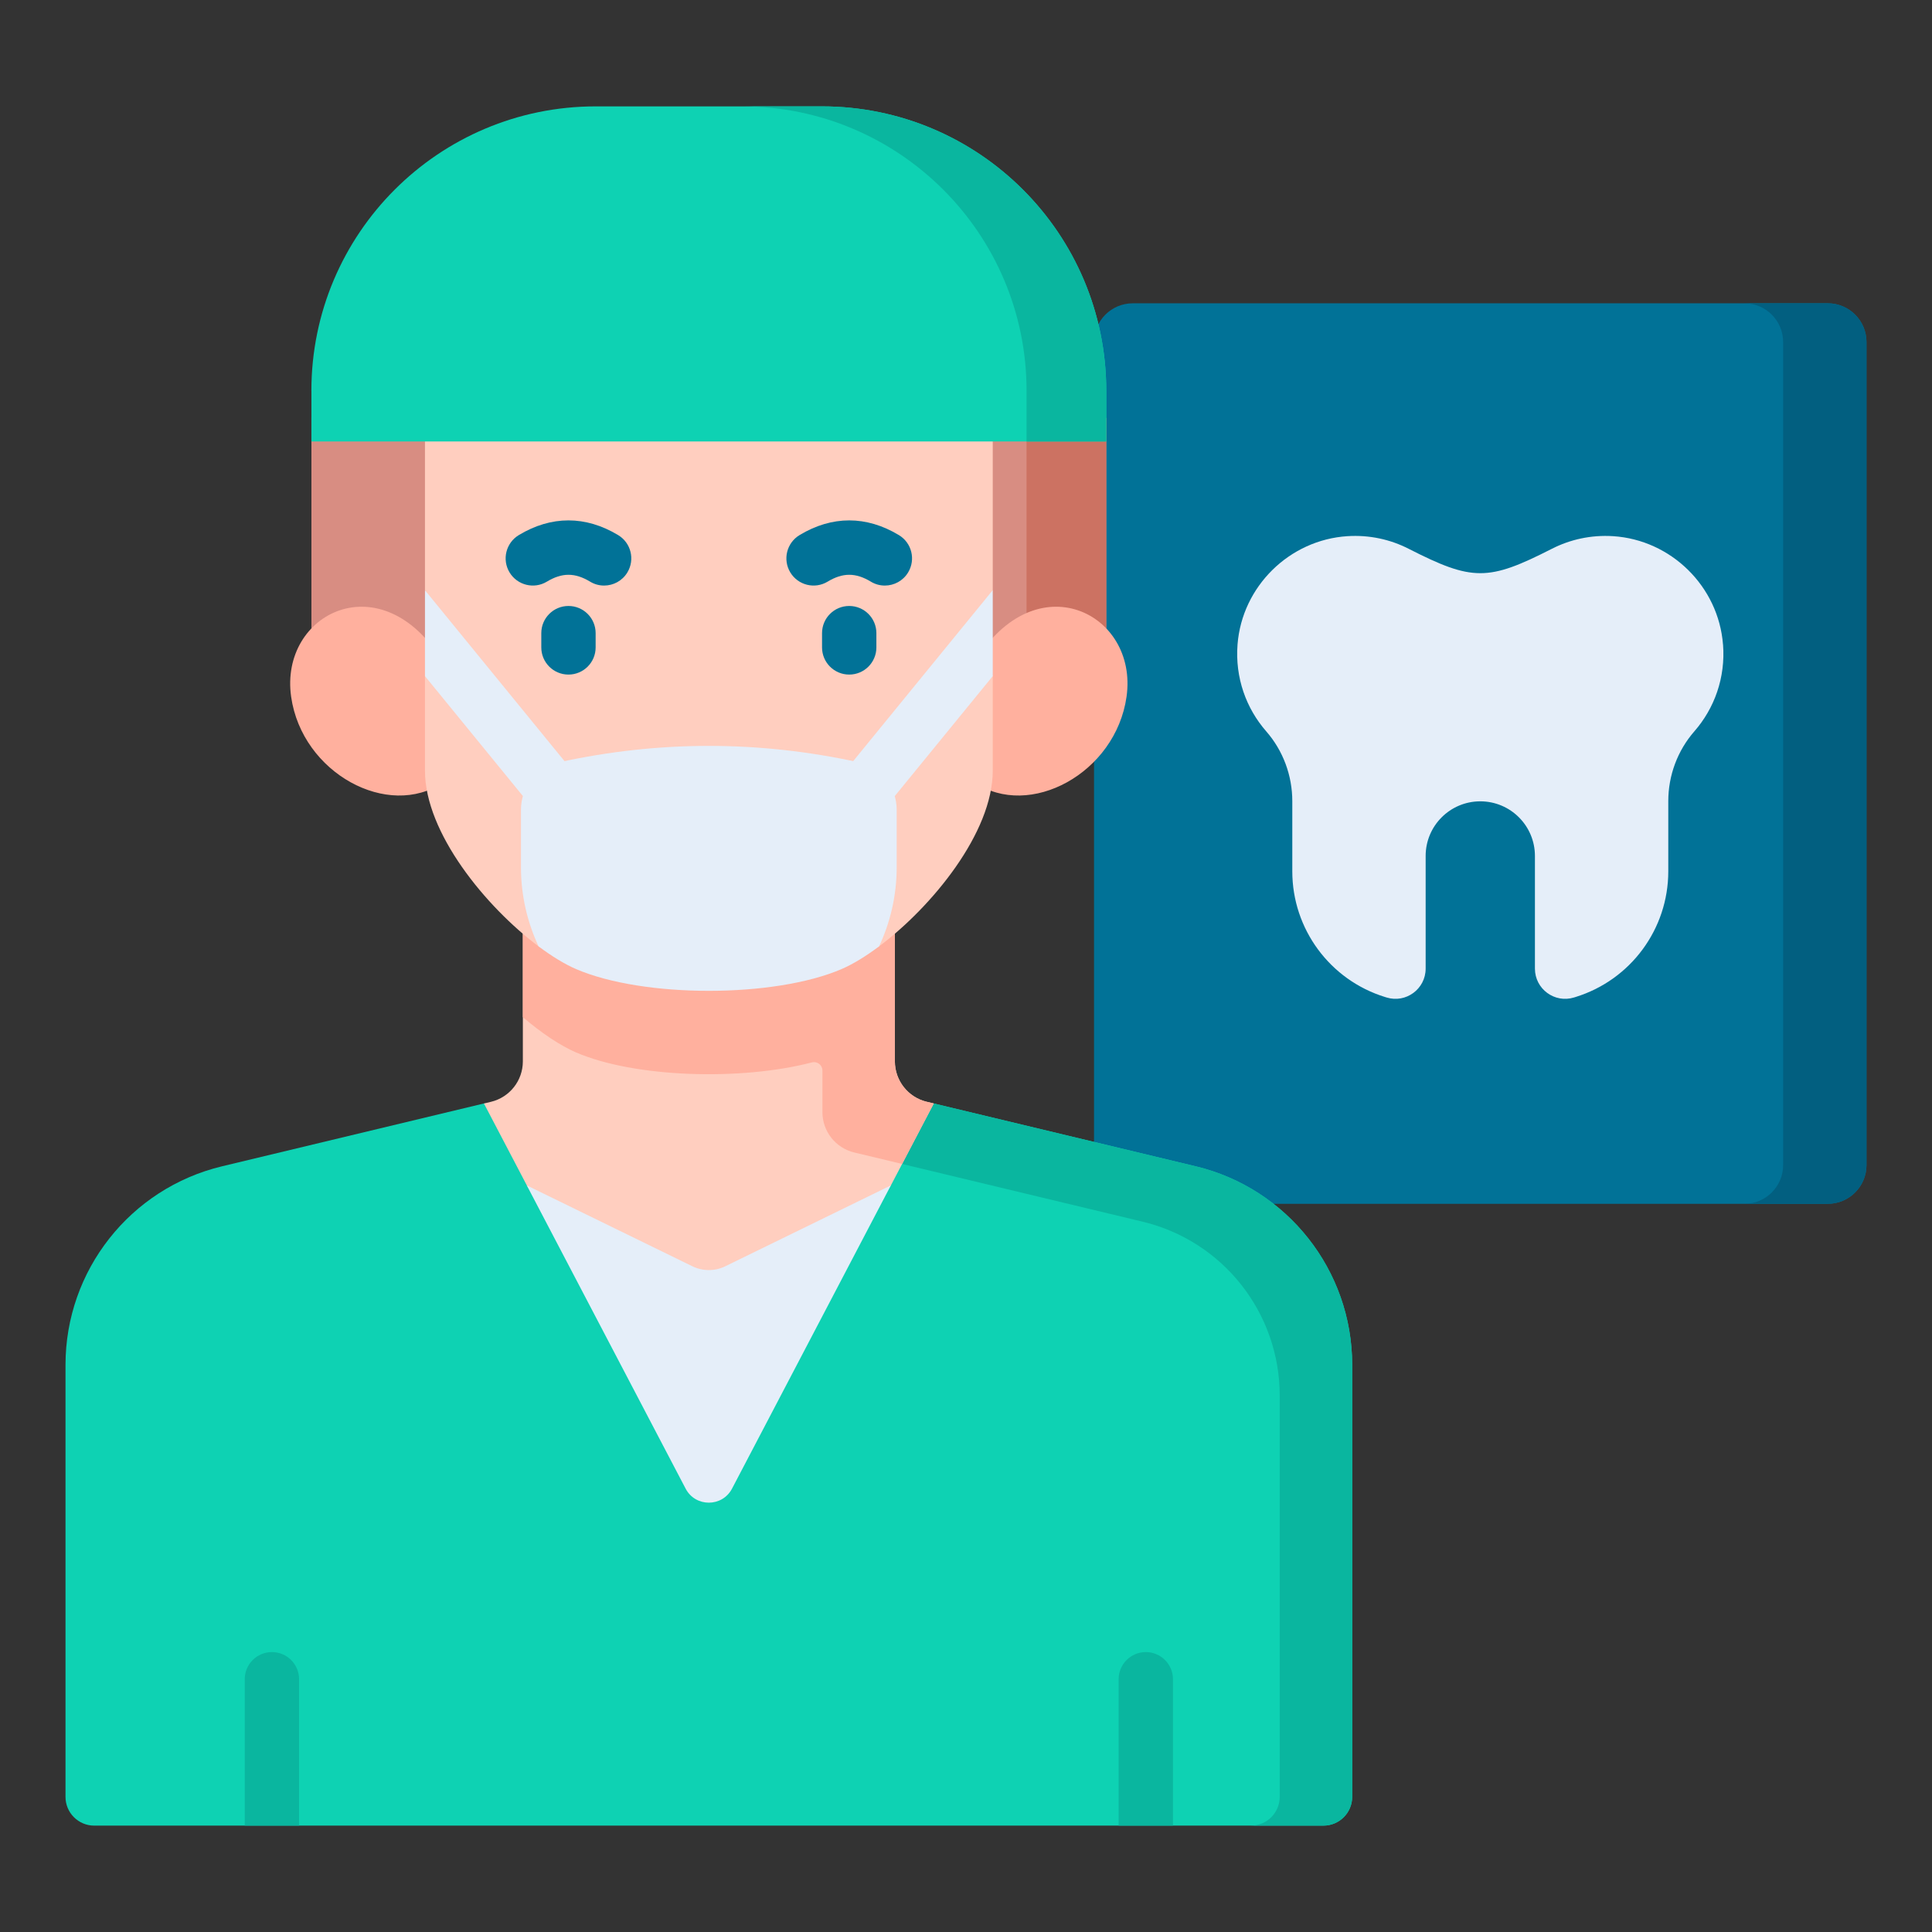 <?xml version="1.0" encoding="UTF-8"?>
<svg id="Capa_1" data-name="Capa 1" xmlns="http://www.w3.org/2000/svg" viewBox="0 0 512 512">
  <rect x="0" y="0" width="512" height="512" fill="#333333" stroke="none"/>
  <defs>
    <style>
      .cls-1 {
        fill: #d88d82;
      }

      .cls-2 {
        fill: #ffb09e;
      }

      .cls-3 {
        fill: #025f80;
      }

      .cls-4 {
        fill: #0ab69f;
      }

      .cls-5 {
        fill: #017297;
      }

      .cls-6 {
        fill: #e5eef9;
      }

      .cls-7 {
        fill: #0ed2b3;
      }

      .cls-8 {
        fill: #cc7262;
      }

      .cls-9 {
        fill: #ffcebf;
      }
    </style>
  </defs>
  <path class="cls-5" d="M494.64,90.65v218.1c0,5.68-4.6,10.27-10.27,10.27h-184.17c-5.68,0-10.27-4.6-10.27-10.27V90.65c0-5.68,4.6-10.27,10.27-10.27h184.17c5.68,0,10.27,4.6,10.27,10.27Z"/>
  <path class="cls-3" d="M484.37,80.38h-22.09c5.67,0,10.27,4.6,10.27,10.27v218.1c0,5.67-4.6,10.27-10.27,10.27h22.09c5.67,0,10.27-4.6,10.27-10.27V90.65c0-5.67-4.6-10.27-10.27-10.27Z"/>
  <path class="cls-7" d="M316.85,309.08l-69.39-16.65h-119.22l-69.39,16.65c-24.33,5.84-41.49,27.6-41.49,52.63v114.48c0,4.21,3.41,7.62,7.62,7.62h325.74c4.21,0,7.62-3.41,7.62-7.62v-114.48c0-25.03-17.16-46.79-41.49-52.63h0Z"/>
  <path class="cls-4" d="M316.85,309.08l-69.39-16.65-21.08,12.99,76.43,18.34c21.31,5.11,36.33,24.17,36.33,46.08v106.34c0,4.21-3.41,7.62-7.62,7.62h19.21c4.21,0,7.62-3.41,7.62-7.62v-114.48c0-25.03-17.16-46.79-41.49-52.63h0Z"/>
  <path class="cls-9" d="M247.46,292.43l-11.37,21.72-42.09,63.08c-2.6,4.95-9.69,4.95-12.29,0l-42.09-63.08-11.37-21.71,1.87-.45c4.95-1.19,8.44-5.62,8.44-10.71v-54.44h98.59v54.44c0,5.09,3.49,9.52,8.44,10.71l1.87.45Z"/>
  <path class="cls-2" d="M245.59,291.98c-4.95-1.19-8.44-5.62-8.44-10.71v-54.44h-98.59v42.72c5,4.28,9.97,7.57,14.08,9.35,15.51,6.69,43.66,7.57,62.52,2.65,1.41-.37,2.79.68,2.79,2.14v11.03c0,5.09,3.49,9.52,8.44,10.7l12.68,3.04,8.4-16.04-1.87-.45Z"/>
  <path class="cls-6" d="M192.23,335.57c-2.76,1.35-5.99,1.35-8.76,0l-43.86-21.42,42.09,80.36c2.6,4.95,9.69,4.95,12.29,0l42.09-80.36-43.86,21.42Z"/>
  <g>
    <path class="cls-4" d="M79.26,483.81v-38.79c0-3.98-3.22-7.2-7.2-7.2s-7.2,3.22-7.2,7.2v38.79h14.4Z"/>
    <path class="cls-4" d="M310.85,483.81v-38.79c0-3.98-3.22-7.2-7.2-7.2s-7.2,3.22-7.2,7.2v38.79h14.4Z"/>
  </g>
  <path class="cls-1" d="M82.53,110.75h210.64v68.73H82.53v-68.73Z"/>
  <path class="cls-8" d="M272.05,110.75h21.13v68.73h-21.13v-68.73Z"/>
  <g>
    <path class="cls-2" d="M258.32,175.46v31.9c14.43,9.84,37.35-2.39,40.23-22.74,3.14-22.23-24.11-35.74-40.23-9.17h0Z"/>
    <path class="cls-2" d="M117.38,175.46v31.9c-14.43,9.84-37.35-2.39-40.23-22.74-3.14-22.23,24.11-35.74,40.23-9.17h0Z"/>
  </g>
  <path class="cls-9" d="M112.62,83.97v72.43l9.6,19.55-9.6,3.23v25.06c0,16.47,16.14,36.1,30.12,46.57,3.54,2.65,16.17-2.45,19.13-1.17,17.88,7.71,41.11,4.15,58.99-3.57,2.96-1.28,8.58,7.38,12.11,4.73,13.97-10.48,30.12-30.1,30.12-46.57v-25.06l-4.8-8.52,4.8-14.26v-72.43H112.62Z"/>
  <g>
    <path class="cls-5" d="M150.65,178.77c-3.98,0-7.2-3.22-7.2-7.2v-3.78c0-3.98,3.22-7.2,7.2-7.2s7.2,3.22,7.2,7.2v3.78c0,3.98-3.22,7.2-7.2,7.2Z"/>
    <path class="cls-5" d="M225.05,178.77c-3.98,0-7.2-3.22-7.2-7.2v-3.78c0-3.98,3.22-7.2,7.2-7.2s7.2,3.22,7.2,7.2v3.78c0,3.98-3.22,7.2-7.2,7.2Z"/>
    <path class="cls-5" d="M160.09,155.18c-1.27,0-2.55-.33-3.71-1.04-4.01-2.42-7.44-2.42-11.45,0-3.4,2.06-7.83.96-9.89-2.44-2.06-3.41-.96-7.83,2.44-9.89,8.61-5.2,17.72-5.2,26.34,0,3.41,2.06,4.5,6.48,2.44,9.89-1.35,2.24-3.73,3.48-6.17,3.48Z"/>
    <path class="cls-5" d="M234.49,155.18c-1.27,0-2.55-.33-3.71-1.04-4.01-2.42-7.44-2.42-11.45,0-3.41,2.06-7.83.96-9.89-2.44-2.06-3.41-.96-7.83,2.44-9.89,8.62-5.2,17.72-5.2,26.34,0,3.41,2.06,4.5,6.48,2.44,9.89-1.35,2.24-3.73,3.48-6.17,3.48h0Z"/>
  </g>
  <path class="cls-7" d="M82.53,103.56v13.44h210.64v-13.44c0-41.62-33.74-75.37-75.37-75.37h-59.91c-41.62,0-75.37,33.74-75.37,75.37Z"/>
  <path class="cls-4" d="M217.81,28.19h-21.13c41.62,0,75.37,33.74,75.37,75.37v13.44h21.13v-13.44c0-41.62-33.74-75.37-75.37-75.37Z"/>
  <g>
    <path class="cls-6" d="M263.09,156.4l-43.61,53.42c-2.52,3.08-2.06,7.62,1.02,10.13,1.34,1.09,2.95,1.62,4.55,1.62,2.09,0,4.16-.9,5.58-2.65l32.46-39.75v-22.78Z"/>
    <path class="cls-6" d="M112.62,156.4v22.78l32.46,39.75c1.42,1.74,3.49,2.65,5.58,2.65,1.6,0,3.21-.53,4.55-1.62,3.08-2.52,3.54-7.05,1.02-10.13l-43.62-53.42Z"/>
  </g>
  <path class="cls-6" d="M227.58,202.02c-26.49-5.8-52.97-5.8-79.46,0-5.89,1.29-10.06,6.55-10.06,12.58v15.19c0,7.51,1.68,14.63,4.67,21.01,3.54,2.65,6.94,4.72,9.9,6,17.88,7.71,52.55,7.71,70.43,0,2.96-1.28,6.36-3.35,9.9-6,2.99-6.38,4.67-13.5,4.67-21.01v-15.19c0-6.03-4.17-11.29-10.06-12.58h0Z"/>
  <path class="cls-6" d="M456.61,170.77c-1.2-15.36-13.75-27.7-29.13-28.68-5.86-.37-11.39.89-16.21,3.34-16.91,8.63-21.06,8.62-37.97,0-4.82-2.46-10.35-3.71-16.21-3.34-15.38.98-27.93,13.32-29.13,28.68-.69,8.84,2.3,16.97,7.6,23.04,4.47,5.12,6.91,11.71,6.91,18.51v18.59c0,15.29,9.97,28.8,24.58,33.31l.39.12c5.15,1.59,10.37-2.26,10.37-7.65v-29.85c0-8,6.48-14.48,14.48-14.48s14.48,6.48,14.48,14.48v29.85c0,5.39,5.22,9.24,10.37,7.65l.39-.12c14.61-4.51,24.58-18.01,24.58-33.31v-18.59c0-6.8,2.44-13.39,6.91-18.51,5.3-6.07,8.29-14.2,7.6-23.04h0Z"/>
</svg>
